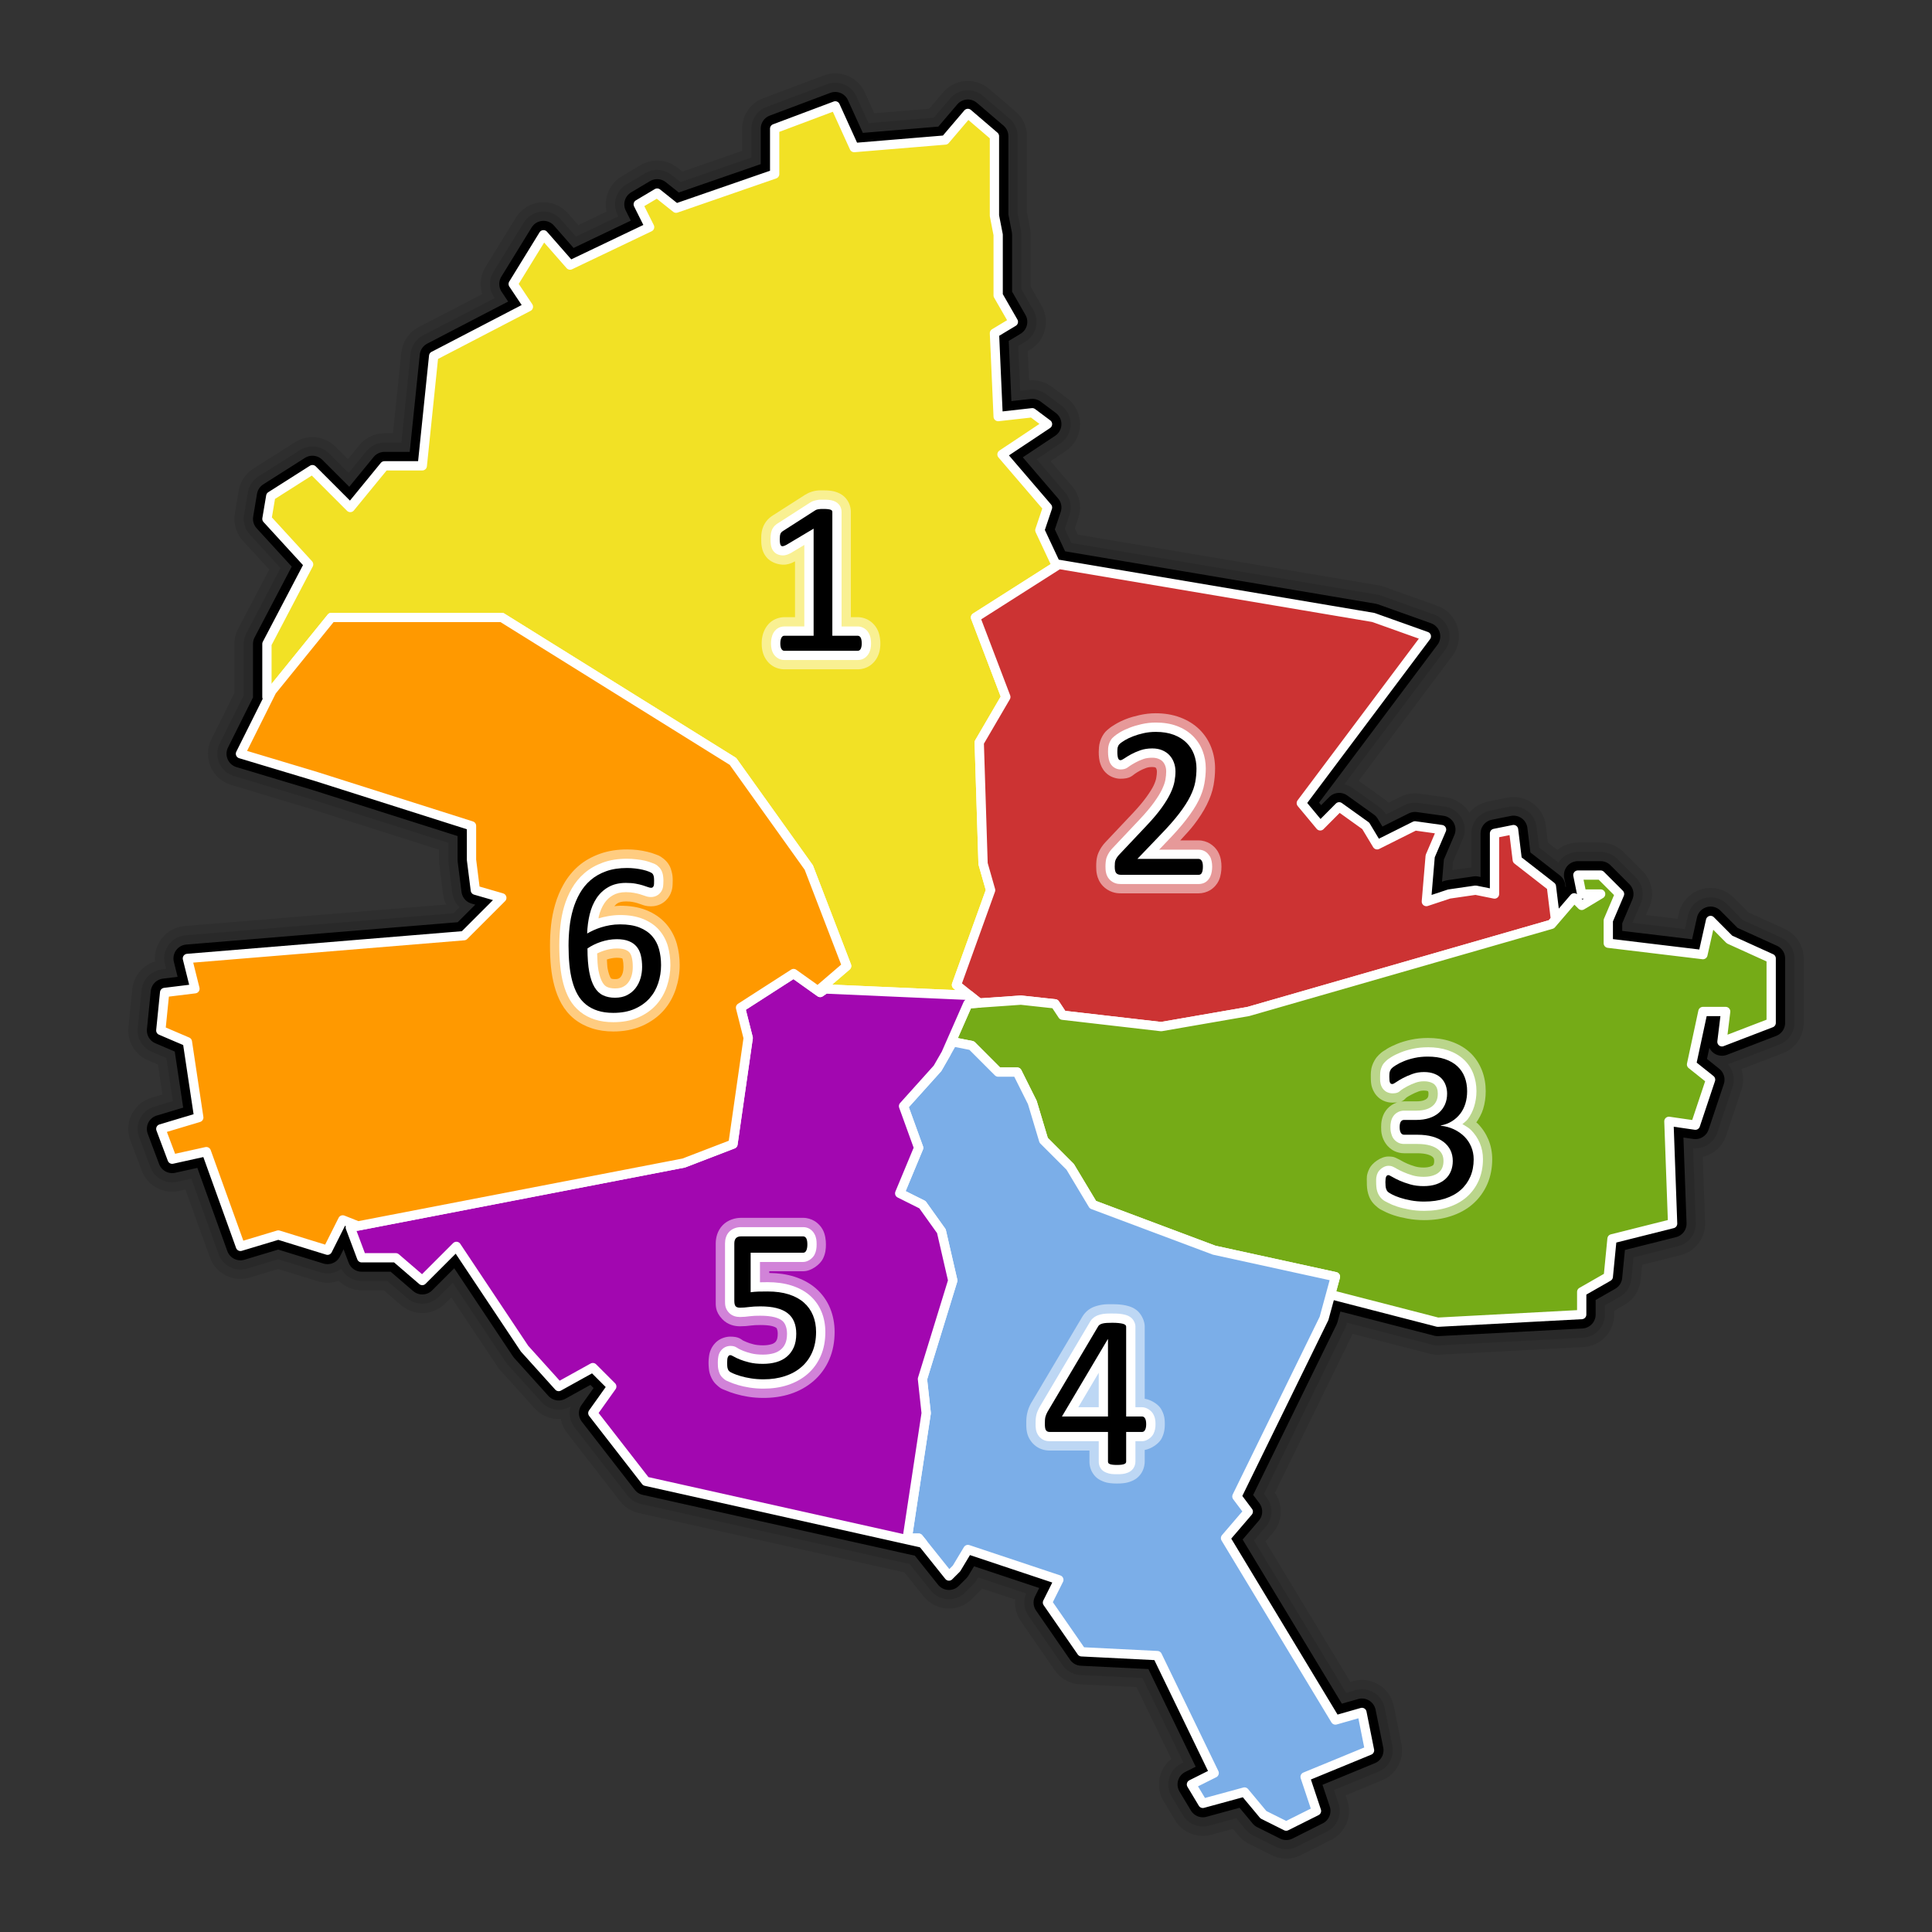 <?xml version="1.0" encoding="utf-8"?>
<svg xmlns="http://www.w3.org/2000/svg" height="520" id="svg8364" version="1.0" width="520">
  
  
  <rect width="100%" height="100%" fill="#333333" stroke="none"/>
  
  
  <defs id="defs8366">
    
  </defs>
  <path d="m 224.812,28.5 -16.312,6.125 0,12.219 -26.531,9.188 -5.094,-4.062 -5.094,3.031 3.062,6.125 -21.406,10.219 -7.156,-8.156 -8.156,13.25 4.094,6.125 -25.5,13.25 -3.062,29.562 -10.188,0 -9.188,11.219 -10.188,-10.188 -11.219,7.125 -1.031,6.125 11.219,12.25 -11.219,21.406 0,14.281 1.312,-1.625 -8.438,16.906 20.375,6.125 41.812,13.281 0,9.156 1.031,8.156 7.125,2.062 -10.188,10.188 -74.438,6.125 2.031,8.156 -8.156,1 -1.031,10.219 7.156,3.062 3.062,20.375 -10.219,3.062 3.062,8.156 9.188,-2.031 9.188,25.5 10.188,-3.062 13.25,4.094 4.094,-8.156 4.094,1.625 -2.062,0.406 3.062,8.156 9.188,0 7.125,6.125 9.188,-9.188 L 141.188,363 l 9.188,10.188 9.188,-5.094 5.094,5.094 -5.094,7.156 14.25,18.344 74.531,16.656 7.062,8.844 2.031,-2.031 3.062,-5.094 24.5,8.156 -3.062,6.125 9.156,13.25 20.406,1 15.312,31.625 -6.125,3.062 3.062,5.094 11.219,-3.062 5.094,6.125 6.125,3.062 8.156,-4.094 -3.062,-9.156 17.344,-7.156 -2.062,-10.188 -7.125,2.031 L 329.844,414 l 6.125,-7.156 -3.062,-4.062 23.469,-47.938 1.75,-6.406 28.844,7.438 38.75,-2.062 0,-6.094 7.156,-4.094 1,-10.188 16.312,-4.094 -1,-27.531 7.125,1.031 4.094,-12.25 -5.125,-4.094 3.062,-14.25 6.125,0 -1,8.156 13.25,-5.094 0,-17.344 L 465.5,252.875 l -5.094,-5.125 -2.062,9.188 -25.469,-3.062 0,-6.125 3.031,-7.125 -5.094,-5.094 -6.125,0 1.031,5.094 5.094,0 -5.094,3.062 -2.031,-2.031 -5.031,5.844 -1.094,-8.906 -9.188,-7.156 -1,-8.156 -5.125,1.031 0,8.156 0,8.156 -5.094,-1.031 -7.125,1.031 -6.125,2.031 1.031,-12.219 3.062,-7.156 -7.156,-1 -10.188,5.094 -3.062,-5.094 -7.156,-5.125 -5.094,5.125 -5.094,-6.125 33.656,-44.875 L 369.625,166.188 357.406,164.125 285,151.906 l -0.625,0.406 -4.5,-9.594 2.062,-6.125 -12.25,-14.281 12.25,-8.156 -4.094,-3.062 -9.188,1.031 -1,-22.438 5.094,-3.062 -4.094,-7.125 0,-16.312 -1,-5.125 0,-21.406 -7.156,-6.125 -6.094,7.156 -24.5,2.031 L 224.812,28.5 z" id="path10953" style="opacity:0.1;fill:none;stroke:#000000;stroke-width:17.5;stroke-linecap:round;stroke-linejoin:round;stroke-miterlimit:4;stroke-opacity:1;stroke-dasharray:none;stroke-dashoffset:0"/>
  <path d="m 224.812,28.5 -16.312,6.125 0,12.219 -26.531,9.188 -5.094,-4.062 -5.094,3.031 3.062,6.125 -21.406,10.219 -7.156,-8.156 -8.156,13.25 4.094,6.125 -25.5,13.25 -3.062,29.562 -10.188,0 -9.188,11.219 -10.188,-10.188 -11.219,7.125 -1.031,6.125 11.219,12.25 -11.219,21.406 0,14.281 1.312,-1.625 -8.438,16.906 20.375,6.125 41.812,13.281 0,9.156 1.031,8.156 7.125,2.062 -10.188,10.188 -74.438,6.125 2.031,8.156 -8.156,1 -1.031,10.219 7.156,3.062 3.062,20.375 -10.219,3.062 3.062,8.156 9.188,-2.031 9.188,25.5 10.188,-3.062 13.25,4.094 4.094,-8.156 4.094,1.625 -2.062,0.406 3.062,8.156 9.188,0 7.125,6.125 9.188,-9.188 L 141.188,363 l 9.188,10.188 9.188,-5.094 5.094,5.094 -5.094,7.156 14.25,18.344 74.531,16.656 7.062,8.844 2.031,-2.031 3.062,-5.094 24.5,8.156 -3.062,6.125 9.156,13.25 20.406,1 15.312,31.625 -6.125,3.062 3.062,5.094 11.219,-3.062 5.094,6.125 6.125,3.062 8.156,-4.094 -3.062,-9.156 17.344,-7.156 -2.062,-10.188 -7.125,2.031 L 329.844,414 l 6.125,-7.156 -3.062,-4.062 23.469,-47.938 1.75,-6.406 28.844,7.438 38.75,-2.062 0,-6.094 7.156,-4.094 1,-10.188 16.312,-4.094 -1,-27.531 7.125,1.031 4.094,-12.25 -5.125,-4.094 3.062,-14.25 6.125,0 -1,8.156 13.25,-5.094 0,-17.344 L 465.5,252.875 l -5.094,-5.125 -2.062,9.188 -25.469,-3.062 0,-6.125 3.031,-7.125 -5.094,-5.094 -6.125,0 1.031,5.094 5.094,0 -5.094,3.062 -2.031,-2.031 -5.031,5.844 -1.094,-8.906 -9.188,-7.156 -1,-8.156 -5.125,1.031 0,8.156 0,8.156 -5.094,-1.031 -7.125,1.031 -6.125,2.031 1.031,-12.219 3.062,-7.156 -7.156,-1 -10.188,5.094 -3.062,-5.094 -7.156,-5.125 -5.094,5.125 -5.094,-6.125 33.656,-44.875 L 369.625,166.188 357.406,164.125 285,151.906 l -0.625,0.406 -4.5,-9.594 2.062,-6.125 -12.25,-14.281 12.25,-8.156 -4.094,-3.062 -9.188,1.031 -1,-22.438 5.094,-3.062 -4.094,-7.125 0,-16.312 -1,-5.125 0,-21.406 -7.156,-6.125 -6.094,7.156 -24.5,2.031 L 224.812,28.5 z" id="path10951" style="opacity:0.1;fill:none;stroke:#000000;stroke-width:12.5;stroke-linecap:round;stroke-linejoin:round;stroke-miterlimit:4;stroke-opacity:1;stroke-dasharray:none;stroke-dashoffset:0"/>
  <path d="m 224.812,28.5 -16.312,6.125 0,12.219 -26.531,9.188 -5.094,-4.062 -5.094,3.031 3.062,6.125 -21.406,10.219 -7.156,-8.156 -8.156,13.25 4.094,6.125 -25.5,13.25 -3.062,29.562 -10.188,0 -9.188,11.219 -10.188,-10.188 -11.219,7.125 -1.031,6.125 11.219,12.25 -11.219,21.406 0,14.281 1.312,-1.625 -8.438,16.906 20.375,6.125 41.812,13.281 0,9.156 1.031,8.156 7.125,2.062 -10.188,10.188 -74.438,6.125 2.031,8.156 -8.156,1 -1.031,10.219 7.156,3.062 3.062,20.375 -10.219,3.062 3.062,8.156 9.188,-2.031 9.188,25.5 10.188,-3.062 13.25,4.094 4.094,-8.156 4.094,1.625 -2.062,0.406 3.062,8.156 9.188,0 7.125,6.125 9.188,-9.188 L 141.188,363 l 9.188,10.188 9.188,-5.094 5.094,5.094 -5.094,7.156 14.25,18.344 74.531,16.656 7.062,8.844 2.031,-2.031 3.062,-5.094 24.5,8.156 -3.062,6.125 9.156,13.25 20.406,1 15.312,31.625 -6.125,3.062 3.062,5.094 11.219,-3.062 5.094,6.125 6.125,3.062 8.156,-4.094 -3.062,-9.156 17.344,-7.156 -2.062,-10.188 -7.125,2.031 L 329.844,414 l 6.125,-7.156 -3.062,-4.062 23.469,-47.938 1.75,-6.406 28.844,7.438 38.75,-2.062 0,-6.094 7.156,-4.094 1,-10.188 16.312,-4.094 -1,-27.531 7.125,1.031 4.094,-12.25 -5.125,-4.094 3.062,-14.25 6.125,0 -1,8.156 13.25,-5.094 0,-17.344 L 465.5,252.875 l -5.094,-5.125 -2.062,9.188 -25.469,-3.062 0,-6.125 3.031,-7.125 -5.094,-5.094 -6.125,0 1.031,5.094 5.094,0 -5.094,3.062 -2.031,-2.031 -5.031,5.844 -1.094,-8.906 -9.188,-7.156 -1,-8.156 -5.125,1.031 0,8.156 0,8.156 -5.094,-1.031 -7.125,1.031 -6.125,2.031 1.031,-12.219 3.062,-7.156 -7.156,-1 -10.188,5.094 -3.062,-5.094 -7.156,-5.125 -5.094,5.125 -5.094,-6.125 33.656,-44.875 L 369.625,166.188 357.406,164.125 285,151.906 l -0.625,0.406 -4.5,-9.594 2.062,-6.125 -12.25,-14.281 12.25,-8.156 -4.094,-3.062 -9.188,1.031 -1,-22.438 5.094,-3.062 -4.094,-7.125 0,-16.312 -1,-5.125 0,-21.406 -7.156,-6.125 -6.094,7.156 -24.5,2.031 L 224.812,28.5 z" id="path10938" style="opacity:1;fill:none;stroke:#000000;stroke-width:7.5;stroke-linecap:round;stroke-linejoin:round;stroke-miterlimit:4;stroke-opacity:1;stroke-dasharray:none;stroke-dashoffset:0"/>
  <g id="g10955">
    <path d="m 224.813,28.5 -16.312,6.125 0,12.219 -26.531,9.188 -5.094,-4.062 -5.094,3.031 3.062,6.125 -21.406,10.219 -7.156,-8.156 -8.156,13.25 4.094,6.125 -25.5,13.25 -3.062,29.562 -10.188,0 -9.188,11.219 -10.188,-10.188 -11.219,7.125 -1.031,6.125 11.219,12.25 -11.219,21.406 0,14.281 17.344,-21.406 45.875,0 62.219,38.75 20.406,28.562 10.188,26.5 -7.125,6.125 40.188,1.781 -3.5,-2.812 9.188,-25.5 -2.031,-7.125 -1.031,-32.625 7.156,-12.25 -8.156,-21.406 21.812,-13.875 -4.5,-9.594 2.062,-6.125 -12.25,-14.281 12.25,-8.156 -4.094,-3.062 -9.188,1.031 -1,-22.438 5.094,-3.062 -4.094,-7.125 0,-16.312 -1,-5.125 0,-21.406 -7.156,-6.125 -6.094,7.156 -24.5,2.031 -5.094,-11.219 z" id="path8785" style="fill:#f2e125;fill-opacity:1;stroke:#ffffff;stroke-width:2.5;stroke-linecap:round;stroke-linejoin:round;stroke-miterlimit:4;stroke-opacity:1;stroke-dasharray:none;stroke-dashoffset:0"/>
    <path d="m 285,151.906 -22.438,14.281 8.156,21.406 -7.156,12.25 1.031,32.625 2.031,7.125 -9.188,25.5 6.094,4.875 11.25,-0.781 9.188,1 2.031,3.062 26.531,3.062 23.438,-4.062 81.594,-23.469 1.094,-1.281 -1.094,-8.906 -9.188,-7.156 -1,-8.156 -5.125,1.031 0,8.156 0,8.156 -5.094,-1.031 -7.125,1.031 -6.125,2.031 1.031,-12.219 3.062,-7.156 -7.156,-1 -10.188,5.094 -3.062,-5.094 -7.156,-5.125 -5.094,5.125 -5.094,-6.125 33.656,-44.875 -14.281,-5.094 -12.219,-2.062 -72.406,-12.219 z" id="path8837" style="fill:#cc3333;fill-opacity:1;stroke:#ffffff;stroke-width:2.5;stroke-linecap:round;stroke-linejoin:round;stroke-miterlimit:4;stroke-opacity:1;stroke-dasharray:none;stroke-dashoffset:0"/>
    <path d="m 424.688,235.531 1.031,5.094 5.094,0 -5.094,3.062 -2.031,-2.031 -6.125,7.125 -81.594,23.469 -23.438,4.062 -26.531,-3.062 -2.031,-3.062 -9.188,-1 -14.281,1 -5.906,13.438 1.844,-3.219 5.094,1 7.125,7.156 5.125,0 4.062,8.156 3.062,10.188 7.125,7.156 6.125,10.188 32.656,12.25 32.625,7.125 -1.312,4.812 28.844,7.438 38.75,-2.062 0,-6.094 7.156,-4.094 1,-10.188 16.312,-4.094 -1,-27.531 7.125,1.031 4.094,-12.25 -5.125,-4.094 3.062,-14.25 6.125,0 -1,8.156 13.25,-5.094 0,-17.344 -11.219,-5.094 -5.094,-5.125 -2.062,9.188 -25.469,-3.062 0,-6.125 3.031,-7.125 -5.094,-5.094 -6.125,0 z" id="path8860" style="fill:#75ab17;fill-opacity:1;stroke:#ffffff;stroke-width:2.5;stroke-linecap:round;stroke-linejoin:round;stroke-miterlimit:4;stroke-opacity:1;stroke-dasharray:none;stroke-dashoffset:0"/>
    <path d="m 368.611,471.104 -17.337,7.139 3.059,9.178 -8.159,4.079 -6.119,-3.059 -5.099,-6.119 -11.218,3.059 -3.059,-5.099 6.119,-3.059 -15.297,-31.615 -20.396,-1.02 -9.178,-13.258 3.059,-6.119 -24.476,-8.159 -3.06,5.099 -2.04,2.04 -8.159,-10.198 -3.06,0 5.099,-33.654 -1.02,-9.178 8.158,-26.515 -3.059,-13.258 -5.099,-7.139 -6.119,-3.059 5.099,-12.238 -4.079,-11.218 9.178,-10.198 4.079,-7.139 5.099,1.02 7.139,7.139 5.099,0 4.079,8.159 3.059,10.198 7.139,7.139 6.119,10.198 32.634,12.238 32.634,7.139 -3.06,11.218 -23.456,47.932 3.06,4.079 -6.119,7.139 29.575,48.952 7.139,-2.04 2.04,10.198 z" id="path8883" style="fill:#7baee8;fill-opacity:1;stroke:#ffffff;stroke-width:2.5;stroke-linecap:round;stroke-linejoin:round;stroke-miterlimit:4;stroke-opacity:1;stroke-dasharray:none;stroke-dashoffset:0"/>
    <path d="m 213.594,262.031 -14.281,9.188 2.062,8.156 -4.094,28.562 -13.25,5.094 -89.75,17.344 3.062,8.156 9.188,0 7.125,6.125 9.188,-9.188 18.344,27.531 9.188,10.188 9.188,-5.094 5.094,5.094 -5.094,7.156 14.25,18.344 74.531,16.656 -1.094,-1.344 -3.062,0 5.094,-33.656 -1,-9.188 8.156,-26.5 -3.062,-13.281 -5.094,-7.125 -6.125,-3.062 5.094,-12.25 -4.062,-11.219 9.156,-10.188 2.25,-3.906 5.906,-13.438 3.031,-0.219 -2.594,-2.062 -38.844,-1.719 -1.344,0.938 -7.156,-5.094 z" id="path8895" style="fill:#a207b0;fill-opacity:1;stroke:#ffffff;stroke-width:2.5;stroke-linecap:round;stroke-linejoin:round;stroke-miterlimit:4;stroke-opacity:1;stroke-dasharray:none;stroke-dashoffset:0"/>
    <path d="m 89.188,166.187 -16.031,19.781 -8.438,16.906 20.375,6.125 41.812,13.281 0,9.156 1.031,8.156 7.125,2.062 -10.188,10.188 -74.437,6.125 2.031,8.156 -8.156,1 -1.031,10.219 7.156,3.062 3.062,20.375 -10.219,3.062 3.062,8.156 9.188,-2.031 9.187,25.5 10.188,-3.062 13.25,4.094 4.094,-8.156 4.094,1.625 87.688,-16.938 13.25,-5.094 4.094,-28.562 -2.062,-8.156 14.281,-9.188 7.156,5.094 1.344,-0.938 -1.344,-0.062 7.125,-6.125 -10.188,-26.5 -20.406,-28.562 -62.219,-38.75 -45.875,0 z" id="path4705-8" style="fill:#ff9900;fill-opacity:1;stroke:#ffffff;stroke-width:2.5;stroke-linecap:round;stroke-linejoin:round;stroke-miterlimit:4;stroke-opacity:1;stroke-dasharray:none;stroke-dashoffset:0"/>
  </g>
  <g id="g5977" transform="translate(-40,-40)">
    <path d="m 424.296,319.373 c -1.562,5e-5 -3.091,0.151 -4.562,0.469 -1.317,0.285 -2.552,0.645 -3.719,1.125 -1.018,0.419 -1.964,0.861 -2.844,1.406 -3e-5,0.01 -3e-5,0.021 0,0.031 -0.693,0.43 -1.164,0.633 -2.031,1.5 -0.371,0.371 -0.747,0.76 -1.188,1.531 -0.243,0.426 -0.446,0.864 -0.594,1.281 -0.236,0.669 -0.327,1.264 -0.375,1.812 -0.036,0.412 -0.031,0.815 -0.031,1.219 -10e-6,0.543 2.5e-4,1.034 0.062,1.594 0.065,0.587 0.155,1.216 0.594,2.156 0.403,0.863 1.259,2.087 2.719,2.75 0.836,0.38 1.705,0.531 2.438,0.531 3.113,5e-4 3.13,-0.916 3.875,-1.438 0.246,-0.173 0.702,-0.429 1.312,-0.75 0.498,-0.262 1.139,-0.567 1.906,-0.844 0.349,-0.126 0.807,-0.219 1.438,-0.219 0.548,2e-5 0.826,0.082 0.938,0.125 0.22,0.084 0.185,0.125 0.125,0.062 0.016,0.017 6e-5,-0.025 0.031,0.062 0.06,0.169 0.094,0.323 0.094,0.562 -1e-5,0.483 -0.048,0.731 -0.125,0.906 -0.097,0.222 -0.194,0.341 -0.375,0.5 -0.149,0.131 -0.37,0.284 -0.844,0.438 -0.441,0.143 -1.078,0.25 -1.938,0.25 l -3.312,0 c -0.824,1e-4 -1.784,0.174 -2.688,0.625 -0.946,0.473 -1.701,1.181 -2.188,1.844 -0.634,0.865 -0.895,1.677 -1.062,2.375 -0.193,0.803 -0.219,1.459 -0.219,2.094 -1e-5,0.688 0.006,1.375 0.25,2.281 0.172,0.64 0.457,1.366 1,2.156 0.516,0.75 1.33,1.544 2.375,2.031 0.764,0.357 1.677,0.563 2.562,0.562 l 3.594,0 c 1.136,1e-5 2.038,0.13 2.688,0.312 0.682,0.192 1.062,0.425 1.281,0.594 0.264,0.203 0.334,0.32 0.406,0.469 0.059,0.121 0.125,0.265 0.125,0.688 -1e-5,0.41 -0.044,0.673 -0.125,0.875 -0.061,0.152 -0.089,0.194 -0.219,0.312 -0.099,0.09 -0.292,0.199 -0.719,0.344 -0.342,0.116 -0.922,0.25 -1.781,0.25 -0.936,0 -1.688,-0.119 -2.25,-0.281 -0.91,-0.262 -1.644,-0.539 -2.188,-0.781 -0.682,-0.304 -1.179,-0.562 -1.438,-0.719 -0.366,-0.221 -0.726,-0.417 -1.188,-0.625 -0.462,-0.208 -0.868,-0.562 -2.438,-0.562 -2.049,5e-5 -4.372,1.807 -5.062,3.188 -0.903,1.807 -0.719,2.66 -0.719,3.688 0,0.529 0.008,1.034 0.062,1.562 0.052,0.506 0.129,1.012 0.312,1.625 0.142,0.474 0.336,1.003 0.656,1.562 0.39,0.682 0.851,1.161 1.281,1.562 1.151,1.074 1.441,1.072 2.125,1.438 0.922,0.493 1.854,0.872 2.906,1.219 1.123,0.37 2.313,0.637 3.594,0.875 1.442,0.268 2.961,0.406 4.5,0.406 2.518,0 4.911,-0.336 7.156,-1.062 2.205,-0.713 4.23,-1.78 5.938,-3.281 1.671,-1.47 3.021,-3.332 3.906,-5.375 0.907,-2.091 1.312,-4.369 1.312,-6.688 -4e-5,-1.806 -0.329,-3.61 -1.031,-5.281 -0.677,-1.61 -1.668,-3.106 -2.906,-4.344 -0.101,-0.101 -0.24,-0.152 -0.344,-0.25 0.769,-1.137 1.445,-2.349 1.844,-3.656 0.47,-1.542 0.687,-3.153 0.688,-4.781 -3e-5,-1.915 -0.317,-3.787 -1,-5.562 -0.701,-1.822 -1.813,-3.517 -3.25,-4.844 -1.467,-1.354 -3.243,-2.332 -5.125,-2.969 -1.962,-0.664 -4.035,-0.937 -6.219,-0.938 l 5e-5,5e-5 z" id="text2507" style="font-size:60px;font-style:normal;font-variant:normal;font-weight:normal;font-stretch:normal;text-indent:0;text-align:start;text-decoration:none;line-height:125%;letter-spacing:normal;word-spacing:normal;text-transform:none;direction:ltr;block-progression:tb;writing-mode:lr-tb;text-anchor:start;opacity:0.5;color:#000000;fill:#ffffff;fill-opacity:1;fill-rule:nonzero;stroke:none;stroke-width:10;marker:none;visibility:visible;display:inline;overflow:visible;enable-background:accumulate;font-family:Calibri;-inkscape-font-specification:Calibri"/>
    <path d="m 424.296,321.873 c -1.406,4e-5 -2.753,0.13 -4.031,0.406 -1.2,0.26 -2.314,0.589 -3.312,1 -0.924,0.38 -1.746,0.77 -2.469,1.219 -0.63,0.391 -1.036,0.661 -1.562,1.188 -0.279,0.279 -0.553,0.546 -0.812,1 -0.161,0.281 -0.272,0.583 -0.375,0.875 -0.147,0.417 -0.216,0.801 -0.25,1.188 -0.028,0.318 -0.031,0.651 -0.031,1 0,0.487 -0.015,0.901 0.031,1.312 0.047,0.425 0.121,0.863 0.375,1.406 0.236,0.505 0.717,1.144 1.5,1.5 0.471,0.214 0.972,0.313 1.406,0.312 1.654,2.6e-4 1.852,-0.537 2.469,-0.969 0.367,-0.257 0.886,-0.582 1.562,-0.938 0.62,-0.326 1.361,-0.659 2.219,-0.969 0.648,-0.234 1.4,-0.375 2.281,-0.375 0.791,3e-5 1.393,0.14 1.844,0.312 0.505,0.193 0.807,0.393 1.031,0.625 0.262,0.272 0.451,0.569 0.594,0.969 0.157,0.441 0.219,0.896 0.219,1.406 -10e-6,0.779 -0.115,1.384 -0.344,1.906 -0.239,0.546 -0.553,0.983 -1,1.375 -0.431,0.378 -0.969,0.695 -1.719,0.938 -0.733,0.237 -1.644,0.375 -2.719,0.375 l -3.312,0 c -0.5,6e-5 -1.074,0.115 -1.594,0.375 -0.541,0.271 -0.953,0.658 -1.25,1.062 -0.371,0.506 -0.543,1.029 -0.656,1.5 -0.126,0.524 -0.156,0.997 -0.156,1.5 -10e-6,0.549 0.031,1.045 0.188,1.625 0.12,0.447 0.268,0.933 0.594,1.406 0.312,0.453 0.81,0.909 1.406,1.188 0.455,0.213 0.979,0.313 1.5,0.312 l 3.594,0 c 1.32,2e-5 2.459,0.149 3.375,0.406 0.932,0.262 1.61,0.634 2.125,1.031 0.537,0.414 0.879,0.84 1.125,1.344 0.24,0.49 0.375,1.033 0.375,1.781 -2e-5,0.693 -0.106,1.265 -0.312,1.781 -0.196,0.491 -0.478,0.888 -0.875,1.25 -0.381,0.348 -0.861,0.636 -1.562,0.875 -0.659,0.224 -1.519,0.375 -2.594,0.375 -1.132,0 -2.115,-0.138 -2.938,-0.375 -0.997,-0.287 -1.823,-0.605 -2.5,-0.906 -0.746,-0.333 -1.331,-0.609 -1.719,-0.844 -0.312,-0.189 -0.589,-0.357 -0.906,-0.5 -0.318,-0.143 -0.609,-0.344 -1.438,-0.344 -1.151,3e-5 -2.399,0.985 -2.812,1.812 -0.52,1.04 -0.469,1.697 -0.469,2.562 0,0.47 0.021,0.906 0.062,1.312 0.041,0.394 0.098,0.752 0.219,1.156 0.1,0.334 0.238,0.683 0.438,1.031 0.234,0.409 0.493,0.731 0.781,1 0.649,0.605 0.968,0.697 1.594,1.031 0.744,0.398 1.575,0.748 2.531,1.062 0.991,0.327 2.089,0.591 3.281,0.812 1.273,0.237 2.627,0.344 4.031,0.344 2.304,0 4.423,-0.306 6.375,-0.938 1.932,-0.625 3.642,-1.532 5.062,-2.781 1.402,-1.233 2.504,-2.749 3.25,-4.469 0.756,-1.744 1.125,-3.69 1.125,-5.719 -3e-5,-1.499 -0.273,-2.955 -0.844,-4.312 -0.558,-1.328 -1.365,-2.522 -2.375,-3.531 -0.655,-0.655 -1.512,-1.097 -2.312,-1.594 0.471,-0.431 1.019,-0.775 1.406,-1.281 0.796,-1.04 1.39,-2.247 1.781,-3.531 0.391,-1.284 0.594,-2.653 0.594,-4.062 -3e-5,-1.651 -0.283,-3.229 -0.844,-4.688 -0.57,-1.482 -1.462,-2.802 -2.625,-3.875 -1.178,-1.087 -2.613,-1.894 -4.219,-2.438 -1.645,-0.556 -3.436,-0.812 -5.406,-0.812 z" id="text8154" style="font-size:60px;font-style:normal;font-variant:normal;font-weight:normal;font-stretch:normal;text-indent:0;text-align:start;text-decoration:none;line-height:125%;letter-spacing:normal;word-spacing:normal;text-transform:none;direction:ltr;block-progression:tb;writing-mode:lr-tb;text-anchor:start;color:#000000;fill:#ffffff;fill-opacity:1;fill-rule:nonzero;stroke:none;stroke-width:5;marker:none;visibility:visible;display:inline;overflow:visible;enable-background:accumulate;font-family:Calibri;-inkscape-font-specification:Calibri"/>
    <g id="text8150" style="font-size:60px;font-style:normal;font-variant:normal;font-weight:normal;font-stretch:normal;text-align:start;line-height:125%;writing-mode:lr-tb;text-anchor:start;fill:#000000;stroke:none;font-family:Calibri;-inkscape-font-specification:Calibri" transform="translate(-2.985,0.498)">
      <path d="m 439.629,351.51 c -2e-5,1.738 -0.303,3.306 -0.908,4.702 -0.606,1.396 -1.475,2.593 -2.607,3.589 -1.133,0.996 -2.529,1.763 -4.189,2.3 -1.66,0.537 -3.535,0.806 -5.625,0.806 -1.27,0 -2.456,-0.103 -3.56,-0.308 -1.104,-0.205 -2.085,-0.449 -2.944,-0.732 -0.859,-0.283 -1.572,-0.576 -2.139,-0.879 -0.566,-0.303 -0.923,-0.522 -1.069,-0.659 -0.146,-0.137 -0.259,-0.273 -0.337,-0.41 -0.078,-0.137 -0.146,-0.303 -0.205,-0.498 -0.059,-0.195 -0.103,-0.435 -0.132,-0.718 -0.029,-0.283 -0.044,-0.63 -0.044,-1.04 -1e-5,-0.703 0.068,-1.191 0.205,-1.465 0.137,-0.273 0.332,-0.41 0.586,-0.41 0.176,10e-6 0.522,0.156 1.04,0.469 0.518,0.313 1.182,0.649 1.992,1.011 0.811,0.361 1.758,0.698 2.842,1.011 1.084,0.312 2.29,0.469 3.618,0.469 1.289,0 2.422,-0.166 3.398,-0.498 0.977,-0.332 1.797,-0.801 2.461,-1.406 0.664,-0.605 1.162,-1.323 1.494,-2.153 0.332,-0.83 0.498,-1.733 0.498,-2.71 -2e-5,-1.074 -0.21,-2.041 -0.63,-2.9 -0.42,-0.859 -1.035,-1.602 -1.846,-2.227 -0.811,-0.625 -1.807,-1.103 -2.988,-1.436 -1.182,-0.332 -2.524,-0.498 -4.028,-0.498 l -3.604,0 c -0.156,2e-5 -0.308,-0.034 -0.454,-0.103 -0.146,-0.068 -0.273,-0.181 -0.381,-0.337 -0.107,-0.156 -0.195,-0.361 -0.264,-0.615 -0.068,-0.254 -0.103,-0.586 -0.103,-0.996 -10e-6,-0.371 0.029,-0.679 0.088,-0.923 0.059,-0.244 0.142,-0.439 0.249,-0.586 0.107,-0.146 0.229,-0.254 0.366,-0.322 0.137,-0.068 0.293,-0.103 0.469,-0.103 l 3.311,0 c 1.289,2e-5 2.446,-0.166 3.472,-0.498 1.025,-0.332 1.895,-0.811 2.607,-1.436 0.713,-0.625 1.26,-1.372 1.641,-2.241 0.381,-0.869 0.571,-1.841 0.571,-2.915 -2e-5,-0.781 -0.127,-1.528 -0.381,-2.241 -0.254,-0.713 -0.635,-1.333 -1.143,-1.86 -0.508,-0.527 -1.157,-0.942 -1.948,-1.245 -0.791,-0.303 -1.704,-0.454 -2.739,-0.454 -1.133,4e-5 -2.173,0.171 -3.12,0.513 -0.947,0.342 -1.792,0.708 -2.534,1.099 -0.742,0.391 -1.357,0.757 -1.846,1.099 -0.488,0.342 -0.83,0.513 -1.025,0.513 -0.137,3e-5 -0.259,-0.024 -0.366,-0.073 -0.107,-0.049 -0.195,-0.146 -0.264,-0.293 -0.068,-0.146 -0.117,-0.352 -0.146,-0.615 -0.029,-0.264 -0.044,-0.61 -0.044,-1.04 0,-0.293 0.01,-0.552 0.029,-0.776 0.019,-0.225 0.059,-0.42 0.117,-0.586 0.059,-0.166 0.127,-0.317 0.205,-0.454 0.078,-0.137 0.21,-0.298 0.396,-0.483 0.186,-0.186 0.562,-0.454 1.128,-0.806 0.566,-0.352 1.265,-0.698 2.095,-1.04 0.83,-0.342 1.787,-0.63 2.871,-0.864 1.084,-0.234 2.251,-0.352 3.501,-0.352 1.758,3e-5 3.301,0.225 4.629,0.674 1.328,0.449 2.437,1.084 3.325,1.904 0.889,0.82 1.553,1.802 1.992,2.944 0.439,1.143 0.659,2.407 0.659,3.794 -3e-5,1.191 -0.156,2.3 -0.469,3.325 -0.313,1.025 -0.772,1.934 -1.377,2.725 -0.606,0.791 -1.348,1.465 -2.227,2.021 -0.879,0.557 -1.895,0.942 -3.047,1.157 l 0,0.059 c 1.309,0.137 2.505,0.464 3.589,0.981 1.084,0.518 2.017,1.167 2.798,1.948 0.781,0.781 1.392,1.694 1.831,2.739 0.439,1.045 0.659,2.163 0.659,3.354 z" id="path5941" style="fill:#000000;font-family:Calibri;-inkscape-font-specification:Calibri"/>
    </g>
  </g>
  <g id="g5995" transform="translate(-40,-40)">
    <path d="m 339.351,391.036 c -0.669,4e-5 -1.261,-0.008 -1.844,0.031 -0.653,0.045 -1.301,0.149 -2.031,0.344 -0.64,0.171 -1.359,0.392 -2.125,0.875 -0.699,0.441 -1.415,1.113 -1.969,2 a 5,5 0 0 0 -0.062,0.094 l -13.656,23.031 a 5,5 0 0 0 -0.125,0.188 c -0.193,0.358 -0.368,0.719 -0.531,1.094 -0.216,0.497 -0.376,1.013 -0.5,1.531 -0.135,0.563 -0.215,1.093 -0.25,1.625 -0.029,0.433 -0.031,0.885 -0.031,1.344 0,0.642 0.005,1.249 0.125,1.969 0.141,0.844 0.45,1.9 1.344,3 0.567,0.698 1.424,1.428 2.531,1.844 0.926,0.347 1.693,0.406 2.344,0.406 l 10.656,0 0,2.969 c -1e-4,0.886 0.217,2.06 0.875,3.094 0.874,1.374 1.918,1.877 2.656,2.188 0.836,0.352 1.464,0.456 2.062,0.531 0.618,0.077 1.205,0.094 1.812,0.094 0.622,0 1.182,-0.015 1.812,-0.094 0.592,-0.074 1.218,-0.187 2,-0.5 0.716,-0.286 1.689,-0.725 2.594,-1.969 0.756,-1.04 1.062,-2.355 1.062,-3.344 l 0,-3.125 c 1.902,-0.33 3.847,-1.763 4.531,-3.062 0.751,-1.427 0.875,-2.726 0.875,-3.875 -5e-5,-1.189 -0.048,-2.486 -1.031,-4.125 -0.72,-1.2 -2.553,-2.41 -4.375,-2.719 l 0,-19.438 c -2.2e-4,-1.657 -1.03,-3.473 -2.062,-4.312 -0.953,-0.774 -1.832,-1.055 -2.562,-1.25 -0.697,-0.186 -1.294,-0.278 -1.938,-0.344 -0.704,-0.072 -1.417,-0.094 -2.188,-0.094 z" id="text5635" style="font-size:60px;font-style:normal;font-variant:normal;font-weight:normal;font-stretch:normal;text-indent:0;text-align:start;text-decoration:none;line-height:125%;letter-spacing:normal;word-spacing:normal;text-transform:none;direction:ltr;block-progression:tb;writing-mode:lr-tb;text-anchor:start;opacity:0.5;color:#000000;fill:#ffffff;fill-opacity:1;fill-rule:nonzero;stroke:none;stroke-width:10;marker:none;visibility:visible;display:inline;overflow:visible;enable-background:accumulate;font-family:Calibri;-inkscape-font-specification:Calibri"/>
    <path d="m 339.351,393.536 c -0.628,4e-5 -1.181,-0.003 -1.688,0.031 -0.542,0.037 -1.051,0.114 -1.562,0.25 -0.467,0.124 -0.931,0.293 -1.406,0.594 -0.442,0.279 -0.893,0.666 -1.219,1.188 -0.011,0.021 -0.021,0.042 -0.031,0.062 l -13.625,23.031 c -0.021,0.031 -0.042,0.062 -0.062,0.094 -0.165,0.306 -0.307,0.606 -0.438,0.906 -0.157,0.361 -0.283,0.712 -0.375,1.094 -0.097,0.404 -0.16,0.837 -0.188,1.25 -0.024,0.363 -0.031,0.741 -0.031,1.156 0,0.556 0.009,1.025 0.094,1.531 0.095,0.568 0.302,1.216 0.812,1.844 0.347,0.427 0.837,0.857 1.469,1.094 0.541,0.203 1.026,0.25 1.469,0.25 l 13.156,0 0,5.469 c -6e-5,0.521 0.105,1.179 0.469,1.75 0.471,0.74 1.069,1.024 1.531,1.219 0.511,0.215 0.951,0.318 1.406,0.375 0.465,0.058 0.962,0.062 1.5,0.062 0.555,0 1.028,-0.004 1.5,-0.062 0.452,-0.057 0.886,-0.148 1.375,-0.344 0.455,-0.182 1.009,-0.45 1.5,-1.125 0.417,-0.574 0.594,-1.302 0.594,-1.875 l 0,-5.469 1.781,0 c 1.231,3e-5 2.548,-0.988 3.031,-1.906 0.473,-0.899 0.594,-1.79 0.594,-2.688 -4e-5,-0.946 -0.093,-1.854 -0.688,-2.844 -0.511,-0.852 -1.748,-1.719 -2.938,-1.719 l -1.781,0 0,-21.719 c -1.2e-4,-0.916 -0.562,-1.892 -1.156,-2.375 -0.555,-0.451 -1.082,-0.645 -1.594,-0.781 -0.495,-0.132 -1.001,-0.224 -1.562,-0.281 -0.591,-0.06 -1.23,-0.062 -1.938,-0.062 l -5e-5,10e-5 z m -3.625,15.938 0,9.281 -5.5,0 5.5,-9.281 z" id="text5453" style="font-size:60px;font-style:normal;font-variant:normal;font-weight:normal;font-stretch:normal;text-indent:0;text-align:start;text-decoration:none;line-height:125%;letter-spacing:normal;word-spacing:normal;text-transform:none;direction:ltr;block-progression:tb;writing-mode:lr-tb;text-anchor:start;color:#000000;fill:#ffffff;fill-opacity:1;fill-rule:nonzero;stroke:none;stroke-width:5;marker:none;visibility:visible;display:inline;overflow:visible;enable-background:accumulate;font-family:Calibri;-inkscape-font-specification:Calibri"/>
    <g id="text5457" style="font-size:60px;font-style:normal;font-variant:normal;font-weight:normal;font-stretch:normal;text-align:start;line-height:125%;writing-mode:lr-tb;text-anchor:start;fill:#000000;stroke:none;font-family:Calibri;-inkscape-font-specification:Calibri" transform="translate(-1.493,-0.995)">
      <path d="m 349.991,424.326 c -3e-5,0.645 -0.098,1.152 -0.293,1.523 -0.195,0.371 -0.469,0.557 -0.82,0.557 l -4.277,0 0,7.969 c -3e-5,0.156 -0.039,0.288 -0.117,0.396 -0.078,0.107 -0.215,0.2 -0.41,0.278 -0.195,0.078 -0.449,0.137 -0.762,0.176 -0.313,0.039 -0.713,0.059 -1.201,0.059 -0.469,0 -0.859,-0.019 -1.172,-0.059 -0.313,-0.039 -0.562,-0.098 -0.747,-0.176 -0.186,-0.078 -0.313,-0.171 -0.381,-0.278 -0.068,-0.107 -0.103,-0.239 -0.103,-0.396 l 0,-7.969 -15.645,0 c -0.234,10e-6 -0.43,-0.029 -0.586,-0.088 -0.156,-0.059 -0.298,-0.166 -0.425,-0.322 -0.127,-0.156 -0.215,-0.381 -0.264,-0.674 -0.049,-0.293 -0.073,-0.674 -0.073,-1.143 0,-0.371 0.01,-0.703 0.029,-0.996 0.019,-0.293 0.059,-0.562 0.117,-0.806 0.059,-0.244 0.137,-0.478 0.234,-0.703 0.098,-0.225 0.215,-0.464 0.352,-0.718 l 13.652,-23.027 c 0.098,-0.156 0.239,-0.293 0.425,-0.41 0.186,-0.117 0.425,-0.215 0.718,-0.293 0.293,-0.078 0.654,-0.132 1.084,-0.161 0.43,-0.029 0.937,-0.044 1.523,-0.044 0.645,4e-5 1.206,0.025 1.685,0.073 0.478,0.049 0.864,0.112 1.157,0.19 0.293,0.078 0.518,0.181 0.674,0.308 0.156,0.127 0.234,0.278 0.234,0.454 l 0,24.199 4.277,0 c 0.332,2e-5 0.601,0.171 0.806,0.513 0.205,0.342 0.308,0.864 0.308,1.567 z m -10.283,-22.881 -0.059,0 -12.334,20.801 12.393,0 z" id="path5944" style="fill:#000000;font-family:Calibri;-inkscape-font-specification:Calibri"/>
    </g>
  </g>
  <g id="g5989" transform="translate(-40,-40)">
    <path d="m 239.391,367.784 c -1.486,10e-5 -3.488,0.537 -4.875,1.969 -1.498,1.546 -1.875,3.51 -1.875,4.938 l 0,15.438 c -1e-5,1.263 -0.151,2.853 1.688,4.844 1.549,1.678 3.523,2 4.844,2 1.005,3e-5 2.012,-0.075 3.062,-0.219 0.553,-0.075 1.379,-0.125 2.406,-0.125 1.379,2e-5 2.442,0.11 3.125,0.281 0.686,0.172 1.027,0.369 1.156,0.469 0.137,0.106 0.121,0.119 0.188,0.281 0.091,0.221 0.219,0.626 0.219,1.312 -1e-5,0.927 -0.164,1.433 -0.25,1.625 -0.171,0.382 -0.304,0.554 -0.5,0.719 -0.218,0.183 -0.5,0.357 -1,0.5 -0.587,0.168 -1.308,0.281 -2.219,0.281 -1.105,0 -1.961,-0.124 -2.469,-0.25 -0.86,-0.213 -1.496,-0.439 -1.875,-0.594 -0.547,-0.224 -0.924,-0.392 -1,-0.438 -0.71,-0.423 -1.19,-1.062 -3.469,-1.062 -1.089,5e-5 -2.358,0.391 -3.281,1.062 -1.003,0.73 -1.55,1.59 -1.875,2.281 -0.41,0.871 -0.523,1.585 -0.594,2.219 -0.055,0.493 -0.094,0.958 -0.094,1.438 0,0.444 0.029,0.883 0.062,1.312 0.038,0.489 0.089,1.001 0.281,1.656 0.112,0.38 0.267,0.785 0.5,1.25 0.456,0.912 0.919,1.385 1.344,1.781 1.293,1.206 1.706,1.158 2.406,1.469 0.818,0.363 1.666,0.652 2.625,0.938 1.085,0.323 2.239,0.588 3.469,0.781 1.336,0.21 2.686,0.312 4.094,0.312 2.557,0 5.012,-0.34 7.312,-1.094 2.287,-0.749 4.401,-1.92 6.188,-3.469 1.819,-1.577 3.26,-3.562 4.219,-5.781 0.993,-2.297 1.437,-4.814 1.438,-7.406 -4e-5,-2.206 -0.389,-4.397 -1.219,-6.406 -0.836,-2.024 -2.132,-3.84 -3.781,-5.281 -1.674,-1.463 -3.657,-2.499 -5.812,-3.188 -2.105,-0.672 -4.385,-0.966 -6.781,-1 l 0,-0.469 9.156,0 c 2.204,2.1e-4 4.549,-1.88 5.281,-3.344 0.732,-1.464 0.812,-2.709 0.812,-3.875 -4e-5,-0.59 -0.039,-1.185 -0.156,-1.844 -0.118,-0.658 -0.29,-1.391 -0.75,-2.219 -0.441,-0.794 -1.201,-1.658 -2.188,-2.25 -0.818,-0.491 -1.907,-0.843 -3,-0.844 l -16.812,0 -5e-5,0 z" id="text5461" style="font-size:60px;font-style:normal;font-variant:normal;font-weight:normal;font-stretch:normal;text-indent:0;text-align:start;text-decoration:none;line-height:125%;letter-spacing:normal;word-spacing:normal;text-transform:none;direction:ltr;block-progression:tb;writing-mode:lr-tb;text-anchor:start;opacity:0.5;color:#000000;fill:#ffffff;fill-opacity:1;fill-rule:nonzero;stroke:none;stroke-width:10;marker:none;visibility:visible;display:inline;overflow:visible;enable-background:accumulate;font-family:Calibri;-inkscape-font-specification:Calibri"/>
    <path d="m 239.391,370.284 c -1.026,7e-5 -2.249,0.347 -3.094,1.219 -0.9,0.929 -1.156,2.152 -1.156,3.188 l 0,15.438 c -1e-5,0.993 -0.005,2.034 1.031,3.156 0.892,0.966 2.066,1.188 3,1.188 0.874,2e-5 1.795,-0.088 2.75,-0.219 0.706,-0.096 1.609,-0.125 2.719,-0.125 1.53,2e-5 2.803,0.138 3.75,0.375 0.949,0.237 1.603,0.549 2.062,0.906 0.464,0.361 0.745,0.768 0.969,1.312 0.236,0.574 0.406,1.301 0.406,2.25 -2e-5,1.186 -0.201,2.057 -0.469,2.656 -0.31,0.694 -0.694,1.18 -1.188,1.594 -0.504,0.423 -1.109,0.772 -1.906,1 -0.841,0.24 -1.797,0.375 -2.906,0.375 -1.256,0 -2.296,-0.123 -3.062,-0.312 -0.943,-0.233 -1.683,-0.469 -2.219,-0.688 -0.62,-0.253 -1.101,-0.48 -1.344,-0.625 -0.56,-0.333 -0.951,-0.719 -2.188,-0.719 -0.613,3e-5 -1.297,0.219 -1.812,0.594 -0.555,0.404 -0.892,0.884 -1.094,1.312 -0.244,0.518 -0.325,0.989 -0.375,1.438 -0.042,0.378 -0.062,0.751 -0.062,1.156 0,0.398 0.005,0.752 0.031,1.094 0.029,0.371 0.098,0.746 0.219,1.156 0.08,0.273 0.167,0.553 0.312,0.844 0.257,0.515 0.558,0.827 0.844,1.094 0.72,0.672 1.074,0.727 1.688,1 0.673,0.299 1.454,0.579 2.344,0.844 0.953,0.284 1.983,0.508 3.125,0.688 1.195,0.188 2.429,0.281 3.719,0.281 2.333,0 4.517,-0.309 6.531,-0.969 2.007,-0.658 3.826,-1.652 5.344,-2.969 1.534,-1.331 2.741,-3.006 3.562,-4.906 0.838,-1.94 1.219,-4.095 1.219,-6.406 -3e-5,-1.923 -0.338,-3.759 -1.031,-5.438 -0.696,-1.686 -1.758,-3.181 -3.125,-4.375 -1.379,-1.205 -3.049,-2.085 -4.938,-2.688 -1.929,-0.616 -4.071,-0.906 -6.438,-0.906 -0.778,2e-5 -1.426,0.018 -2.062,0.031 l 0,-5.469 11.656,0 c 1.278,1.2e-4 2.568,-1.042 3.031,-1.969 0.464,-0.927 0.562,-1.815 0.562,-2.75 -3e-5,-0.481 -0.011,-0.94 -0.094,-1.406 -0.083,-0.466 -0.221,-0.936 -0.5,-1.438 -0.269,-0.485 -0.715,-1.004 -1.281,-1.344 -0.482,-0.289 -1.094,-0.469 -1.719,-0.469 l -16.812,0 0,5e-5 z" id="text5465" style="font-size:60px;font-style:normal;font-variant:normal;font-weight:normal;font-stretch:normal;text-indent:0;text-align:start;text-decoration:none;line-height:125%;letter-spacing:normal;word-spacing:normal;text-transform:none;direction:ltr;block-progression:tb;writing-mode:lr-tb;text-anchor:start;color:#000000;fill:#ffffff;fill-opacity:1;fill-rule:nonzero;stroke:none;stroke-width:5;marker:none;visibility:visible;display:inline;overflow:visible;enable-background:accumulate;font-family:Calibri;-inkscape-font-specification:Calibri"/>
    <g id="text5469" style="font-size:60px;font-style:normal;font-variant:normal;font-weight:normal;font-stretch:normal;text-align:start;line-height:125%;writing-mode:lr-tb;text-anchor:start;fill:#000000;stroke:none;font-family:Calibri;-inkscape-font-specification:Calibri" transform="translate(2.985,-0.498)">
      <path d="m 256.662,398.997 c -3e-5,2.031 -0.342,3.838 -1.025,5.42 -0.684,1.582 -1.65,2.915 -2.9,3.999 -1.25,1.084 -2.739,1.909 -4.468,2.476 -1.729,0.566 -3.647,0.85 -5.757,0.85 -1.172,0 -2.285,-0.083 -3.34,-0.249 -1.055,-0.166 -1.992,-0.371 -2.812,-0.615 -0.82,-0.244 -1.494,-0.483 -2.021,-0.718 -0.527,-0.234 -0.864,-0.42 -1.011,-0.557 -0.146,-0.137 -0.249,-0.264 -0.308,-0.381 -0.059,-0.117 -0.112,-0.259 -0.161,-0.425 -0.049,-0.166 -0.083,-0.376 -0.103,-0.63 -0.019,-0.254 -0.029,-0.557 -0.029,-0.908 0,-0.332 0.015,-0.63 0.044,-0.894 0.029,-0.264 0.083,-0.479 0.161,-0.645 0.078,-0.166 0.171,-0.288 0.278,-0.366 0.107,-0.078 0.229,-0.117 0.366,-0.117 0.195,0 0.498,0.122 0.908,0.366 0.41,0.244 0.962,0.508 1.655,0.791 0.693,0.283 1.553,0.552 2.578,0.806 1.025,0.254 2.241,0.381 3.647,0.381 1.309,0 2.51,-0.156 3.604,-0.469 1.094,-0.312 2.036,-0.801 2.827,-1.465 0.791,-0.664 1.411,-1.499 1.86,-2.505 0.449,-1.006 0.674,-2.231 0.674,-3.677 -2e-5,-1.211 -0.19,-2.28 -0.571,-3.208 -0.381,-0.928 -0.967,-1.699 -1.758,-2.314 -0.791,-0.615 -1.792,-1.074 -3.003,-1.377 -1.211,-0.303 -2.656,-0.454 -4.336,-0.454 -1.191,2e-5 -2.217,0.059 -3.076,0.176 -0.859,0.117 -1.66,0.176 -2.402,0.176 -0.547,2e-5 -0.938,-0.127 -1.172,-0.381 -0.234,-0.254 -0.352,-0.742 -0.352,-1.465 l 0,-15.439 c -1e-5,-0.644 0.151,-1.123 0.454,-1.436 0.303,-0.312 0.737,-0.469 1.304,-0.469 l 16.787,0 c 0.156,3e-5 0.308,0.044 0.454,0.132 0.146,0.088 0.269,0.22 0.366,0.396 0.098,0.176 0.171,0.4 0.22,0.674 0.049,0.273 0.073,0.596 0.073,0.967 -2e-5,0.703 -0.098,1.25 -0.293,1.641 -0.195,0.391 -0.469,0.586 -0.82,0.586 l -14.15,0 0,10.635 c 0.684,-0.098 1.382,-0.156 2.095,-0.176 0.713,-0.019 1.538,-0.029 2.476,-0.029 2.168,3e-5 4.062,0.259 5.684,0.776 1.621,0.518 2.974,1.25 4.058,2.197 1.084,0.947 1.904,2.095 2.461,3.442 0.557,1.348 0.835,2.842 0.835,4.482 z" id="path5947" style="fill:#000000;font-family:Calibri;-inkscape-font-specification:Calibri"/>
    </g>
  </g>
  <g id="g5983" transform="translate(-40,-40)">
    <path d="m 208.781,268.625 c -2.603,5e-5 -5.059,0.362 -7.344,1.188 -2.122,0.767 -4.081,1.837 -5.75,3.281 -1.59,1.376 -2.927,3.041 -3.969,4.875 -0.968,1.703 -1.727,3.504 -2.281,5.406 -0.535,1.837 -0.919,3.745 -1.125,5.688 -0.194,1.83 -0.281,3.636 -0.281,5.438 0,1.978 0.076,3.871 0.25,5.656 0.179,1.837 0.495,3.567 0.938,5.219 0.455,1.696 1.075,3.309 1.906,4.781 0.885,1.566 2.034,2.965 3.438,4.094 1.41,1.135 3.057,1.975 4.781,2.531 1.816,0.586 3.725,0.844 5.719,0.844 2.745,0 5.364,-0.451 7.75,-1.5 2.187,-0.962 4.181,-2.335 5.75,-4.094 1.514,-1.696 2.635,-3.706 3.344,-5.875 0.671,-2.053 1.031,-4.205 1.031,-6.375 -4e-5,-1.958 -0.245,-3.867 -0.75,-5.688 -0.555,-2.002 -1.56,-3.906 -2.938,-5.469 -1.445,-1.64 -3.294,-2.857 -5.312,-3.656 -2.18,-0.863 -4.528,-1.187 -7.031,-1.188 -0.531,10e-6 -1.042,0.088 -1.562,0.125 0.274,-0.279 0.523,-0.595 0.906,-0.812 0.445,-0.252 1.083,-0.469 2.219,-0.469 0.767,3e-5 1.349,0.058 1.719,0.125 0.604,0.11 1.059,0.233 1.312,0.312 0.473,0.149 0.858,0.277 1.125,0.375 0.665,0.245 1.318,0.5 2.594,0.5 0.917,1.7e-4 2.219,-0.221 3.375,-1.062 0.982,-0.714 1.575,-1.618 1.906,-2.375 0.432,-0.987 0.506,-1.776 0.531,-2.438 0.013,-0.342 0.031,-0.696 0.031,-1.094 -4e-5,-0.392 -0.016,-0.78 -0.062,-1.219 -0.042,-0.394 -0.129,-0.797 -0.25,-1.25 -0.133,-0.5 -0.303,-1.017 -0.562,-1.5 -0.449,-0.833 -1.055,-1.458 -1.625,-1.906 -1.095,-0.86 -1.475,-0.884 -2.062,-1.125 -0.765,-0.313 -1.503,-0.529 -2.312,-0.719 -0.837,-0.196 -1.724,-0.362 -2.625,-0.469 -0.93,-0.11 -1.856,-0.156 -2.781,-0.156 z M 206,297.781 c 0.835,10e-6 1.31,0.118 1.406,0.156 0.221,0.088 0.146,0.096 0.094,0.031 0.003,0.004 0.049,0.06 0.125,0.375 0.115,0.475 0.187,1.104 0.188,1.906 -1e-5,0.579 -0.064,1.116 -0.219,1.656 -0.12,0.419 -0.275,0.707 -0.5,1 -0.154,0.201 -0.294,0.316 -0.594,0.469 -0.099,0.051 -0.344,0.156 -0.969,0.156 -0.635,0 -0.929,-0.092 -1.062,-0.156 0.056,0.027 0.057,0.105 -0.156,-0.25 -0.186,-0.311 -0.533,-1.161 -0.781,-2.469 -0.107,-0.562 -0.12,-1.621 -0.188,-2.406 0.425,-0.14 0.866,-0.26 1.344,-0.344 0.443,-0.078 0.883,-0.125 1.312,-0.125 z" id="text5473" style="font-size:60px;font-style:normal;font-variant:normal;font-weight:normal;font-stretch:normal;text-indent:0;text-align:start;text-decoration:none;line-height:125%;letter-spacing:normal;word-spacing:normal;text-transform:none;direction:ltr;block-progression:tb;writing-mode:lr-tb;text-anchor:start;opacity:0.5;color:#000000;fill:#ffffff;fill-opacity:1;fill-rule:nonzero;stroke:none;stroke-width:10;marker:none;visibility:visible;display:inline;overflow:visible;enable-background:accumulate;font-family:Calibri;-inkscape-font-specification:Calibri"/>
    <path d="m 208.781,271.125 c -2.376,4e-5 -4.547,0.325 -6.5,1.031 -1.872,0.677 -3.553,1.619 -4.969,2.844 -1.376,1.191 -2.531,2.592 -3.438,4.188 -0.87,1.53 -1.561,3.183 -2.062,4.906 -0.492,1.69 -0.809,3.418 -1,5.219 -0.185,1.745 -0.281,3.476 -0.281,5.188 0,1.907 0.085,3.713 0.25,5.406 0.168,1.719 0.442,3.344 0.844,4.844 0.408,1.522 0.943,2.924 1.656,4.188 0.74,1.31 1.724,2.449 2.875,3.375 1.154,0.929 2.47,1.62 3.938,2.094 1.514,0.488 3.181,0.719 4.969,0.719 2.476,0 4.746,-0.4 6.75,-1.281 1.904,-0.837 3.563,-1.999 4.875,-3.469 1.284,-1.439 2.235,-3.139 2.844,-5 0.59,-1.803 0.906,-3.679 0.906,-5.594 -3e-5,-1.76 -0.218,-3.452 -0.656,-5.031 -0.463,-1.67 -1.283,-3.194 -2.406,-4.469 -1.157,-1.313 -2.663,-2.291 -4.375,-2.969 -1.793,-0.71 -3.817,-1.031 -6.094,-1.031 -1.085,3e-5 -2.127,0.107 -3.125,0.281 -0.938,0.164 -1.824,0.356 -2.688,0.625 0.035,-0.16 0.024,-0.342 0.062,-0.5 0.341,-1.406 0.848,-2.581 1.5,-3.562 0.621,-0.936 1.362,-1.63 2.344,-2.188 0.877,-0.497 1.993,-0.812 3.469,-0.812 0.882,3e-5 1.595,0.086 2.156,0.188 0.678,0.123 1.235,0.252 1.625,0.375 0.5,0.157 0.931,0.289 1.25,0.406 0.518,0.191 0.973,0.344 1.719,0.344 0.546,10e-5 1.274,-0.134 1.906,-0.594 0.545,-0.396 0.894,-0.887 1.094,-1.344 0.25,-0.572 0.295,-1.073 0.312,-1.531 0.011,-0.298 0.031,-0.625 0.031,-1 -3e-5,-0.333 -0.03,-0.656 -0.062,-0.969 -0.031,-0.29 -0.076,-0.575 -0.156,-0.875 -0.086,-0.323 -0.211,-0.633 -0.375,-0.938 -0.259,-0.48 -0.615,-0.847 -0.969,-1.125 6e-5,-0.01 6e-5,-0.021 0,-0.031 -0.616,-0.484 -0.929,-0.542 -1.438,-0.75 -0.597,-0.244 -1.251,-0.457 -1.969,-0.625 -0.731,-0.171 -1.491,-0.278 -2.312,-0.375 -0.836,-0.099 -1.676,-0.156 -2.5,-0.156 l 5e-5,-5e-5 z M 206,295.281 c 1.062,2e-5 1.825,0.149 2.312,0.344 0.55,0.22 0.888,0.46 1.125,0.75 0.265,0.324 0.474,0.753 0.625,1.375 0.17,0.702 0.25,1.532 0.25,2.5 -2e-5,0.807 -0.093,1.58 -0.312,2.344 -0.202,0.703 -0.491,1.302 -0.906,1.844 -0.38,0.496 -0.829,0.877 -1.438,1.188 -0.509,0.26 -1.188,0.406 -2.125,0.406 -0.933,0 -1.631,-0.155 -2.156,-0.406 -0.431,-0.206 -0.805,-0.529 -1.219,-1.219 -0.401,-0.668 -0.809,-1.778 -1.094,-3.281 -0.216,-1.137 -0.289,-2.8 -0.344,-4.5 0.066,-0.034 0.119,-0.06 0.188,-0.094 0.511,-0.251 1.054,-0.466 1.625,-0.656 0.554,-0.184 1.144,-0.331 1.75,-0.438 0.583,-0.102 1.142,-0.156 1.719,-0.156 l 0,-5e-5 z" id="text5477" style="font-size:60px;font-style:normal;font-variant:normal;font-weight:normal;font-stretch:normal;text-indent:0;text-align:start;text-decoration:none;line-height:125%;letter-spacing:normal;word-spacing:normal;text-transform:none;direction:ltr;block-progression:tb;writing-mode:lr-tb;text-anchor:start;color:#000000;fill:#ffffff;fill-opacity:1;fill-rule:nonzero;stroke:none;stroke-width:5;marker:none;visibility:visible;display:inline;overflow:visible;enable-background:accumulate;font-family:Calibri;-inkscape-font-specification:Calibri"/>
    <g id="text5481" style="font-size:60px;font-style:normal;font-variant:normal;font-weight:normal;font-stretch:normal;text-align:start;line-height:125%;writing-mode:lr-tb;text-anchor:start;fill:#000000;stroke:none;font-family:Calibri;-inkscape-font-specification:Calibri">
      <path d="m 217.925,299.783 c -3e-5,1.66 -0.254,3.267 -0.762,4.819 -0.508,1.553 -1.289,2.92 -2.344,4.102 -1.055,1.182 -2.393,2.129 -4.014,2.842 -1.621,0.713 -3.535,1.069 -5.742,1.069 -1.582,0 -2.979,-0.195 -4.189,-0.586 -1.211,-0.391 -2.266,-0.947 -3.164,-1.67 -0.898,-0.723 -1.646,-1.611 -2.241,-2.666 -0.596,-1.055 -1.074,-2.256 -1.436,-3.604 -0.361,-1.348 -0.62,-2.822 -0.776,-4.424 -0.156,-1.602 -0.234,-3.32 -0.234,-5.156 -10e-6,-1.621 0.088,-3.262 0.264,-4.922 0.176,-1.66 0.488,-3.262 0.938,-4.805 0.449,-1.543 1.06,-2.993 1.831,-4.351 0.771,-1.357 1.738,-2.539 2.9,-3.545 1.162,-1.006 2.554,-1.802 4.175,-2.388 1.621,-0.586 3.506,-0.879 5.654,-0.879 0.723,4e-5 1.455,0.044 2.197,0.132 0.742,0.088 1.426,0.205 2.051,0.352 0.625,0.147 1.152,0.308 1.582,0.483 0.43,0.176 0.713,0.317 0.85,0.425 0.137,0.107 0.239,0.225 0.308,0.352 0.068,0.127 0.122,0.264 0.161,0.41 0.039,0.147 0.068,0.313 0.088,0.498 0.019,0.186 0.029,0.415 0.029,0.688 -3e-5,0.352 -0.005,0.654 -0.015,0.908 -0.01,0.254 -0.049,0.459 -0.117,0.615 -0.068,0.156 -0.156,0.273 -0.264,0.352 -0.107,0.078 -0.249,0.117 -0.425,0.117 -0.215,3e-5 -0.508,-0.068 -0.879,-0.205 -0.371,-0.137 -0.82,-0.288 -1.348,-0.454 -0.527,-0.166 -1.167,-0.317 -1.919,-0.454 -0.752,-0.137 -1.626,-0.205 -2.622,-0.205 -1.816,4e-5 -3.379,0.371 -4.688,1.113 -1.309,0.742 -2.378,1.738 -3.208,2.988 -0.83,1.25 -1.445,2.7 -1.846,4.351 -0.4,1.65 -0.63,3.374 -0.688,5.171 0.508,-0.293 1.079,-0.586 1.714,-0.879 0.635,-0.293 1.328,-0.557 2.08,-0.791 0.752,-0.234 1.548,-0.425 2.388,-0.571 0.84,-0.146 1.738,-0.22 2.695,-0.22 2.051,2e-5 3.779,0.278 5.186,0.835 1.406,0.557 2.544,1.328 3.413,2.314 0.869,0.986 1.489,2.148 1.86,3.486 0.371,1.338 0.557,2.788 0.557,4.351 z m -5.098,0.469 c -2e-5,-1.133 -0.112,-2.163 -0.337,-3.091 -0.225,-0.928 -0.601,-1.714 -1.128,-2.358 -0.527,-0.645 -1.23,-1.143 -2.109,-1.494 -0.879,-0.352 -1.963,-0.527 -3.252,-0.527 -0.723,2e-5 -1.445,0.064 -2.168,0.19 -0.723,0.127 -1.421,0.303 -2.095,0.527 -0.674,0.225 -1.318,0.488 -1.934,0.791 -0.615,0.303 -1.177,0.63 -1.685,0.981 -1e-5,2.52 0.161,4.629 0.483,6.328 0.322,1.699 0.791,3.062 1.406,4.087 0.615,1.025 1.382,1.758 2.3,2.197 0.918,0.439 1.992,0.659 3.223,0.659 1.25,0 2.334,-0.234 3.252,-0.703 0.918,-0.469 1.68,-1.099 2.285,-1.89 0.605,-0.791 1.05,-1.68 1.333,-2.666 0.283,-0.986 0.425,-1.997 0.425,-3.032 z" id="path5950" style="fill:#000000;font-family:Calibri;-inkscape-font-specification:Calibri"/>
    </g>
  </g>
  <g id="g5965" transform="translate(-40,-40)">
    <path d="m 351.07,231.974 c -1.491,5e-5 -2.947,0.18 -4.375,0.5 -1.262,0.283 -2.483,0.613 -3.625,1.062 -1.062,0.418 -2.022,0.879 -2.938,1.438 -0.688,0.42 -1.21,0.734 -1.906,1.344 -0.441,0.386 -0.888,0.71 -1.5,1.781 -0.262,0.459 -0.474,0.953 -0.625,1.438 -0.187,0.598 -0.269,1.114 -0.312,1.594 -0.038,0.419 -0.062,0.815 -0.062,1.219 -10e-6,0.569 0.014,1.123 0.094,1.719 0.072,0.542 0.177,1.093 0.469,1.844 0.298,0.767 0.857,1.794 2,2.625 0.924,0.672 2.192,1.063 3.281,1.062 2.596,3.4e-4 3.145,-0.825 3.938,-1.375 0.278,-0.193 0.741,-0.482 1.344,-0.812 0.418,-0.229 0.98,-0.491 1.719,-0.75 0.33,-0.116 0.835,-0.219 1.562,-0.219 0.471,2e-5 0.686,0.067 0.75,0.094 0.205,0.087 0.218,0.124 0.219,0.125 0.07,0.077 0.091,0.134 0.156,0.312 0.069,0.19 0.125,0.39 0.125,0.688 -10e-6,0.491 -0.059,1.08 -0.188,1.781 -0.072,0.391 -0.27,1.089 -0.688,1.969 -0.383,0.807 -1.041,1.847 -1.938,3.094 -0.842,1.171 -2.066,2.662 -3.656,4.344 l -7.344,7.781 c -0.01,0.01 -0.021,0.021 -0.031,0.031 -0.381,0.412 -0.752,0.85 -1.094,1.375 -0.285,0.438 -0.562,0.933 -0.781,1.438 -0.342,0.786 -0.491,1.536 -0.562,2.25 -0.051,0.512 -0.062,1.016 -0.062,1.531 -10e-6,0.695 0.028,1.399 0.219,2.219 0.203,0.871 0.615,1.958 1.562,2.969 0.694,0.74 1.643,1.339 2.594,1.656 0.838,0.279 1.591,0.344 2.281,0.344 l 20.938,0 c 1.009,0 2.16,-0.302 3.062,-0.844 1.099,-0.66 1.895,-1.651 2.312,-2.531 0.341,-0.72 0.488,-1.377 0.594,-1.969 0.114,-0.638 0.156,-1.23 0.156,-1.812 -4e-5,-0.583 -0.035,-1.189 -0.156,-1.844 -0.132,-0.713 -0.364,-1.507 -0.875,-2.344 -0.441,-0.722 -1.149,-1.495 -2.094,-2.062 -0.819,-0.491 -1.906,-0.844 -3,-0.844 l -4.969,0 c 1.296,-1.418 2.689,-2.893 3.656,-4.156 1.449,-1.892 2.611,-3.678 3.5,-5.469 0.856,-1.724 1.493,-3.462 1.812,-5.25 0.266,-1.488 0.406,-2.993 0.406,-4.5 -4e-5,-1.903 -0.331,-3.789 -1,-5.562 -0.695,-1.844 -1.787,-3.521 -3.188,-4.906 -1.465,-1.449 -3.258,-2.525 -5.188,-3.25 -2.062,-0.775 -4.288,-1.125 -6.594,-1.125 l 0,10e-5 z" id="text5503" style="font-size:60px;font-style:normal;font-variant:normal;font-weight:normal;font-stretch:normal;text-indent:0;text-align:start;text-decoration:none;line-height:125%;letter-spacing:normal;word-spacing:normal;text-transform:none;direction:ltr;block-progression:tb;writing-mode:lr-tb;text-anchor:start;opacity:0.5;color:#000000;fill:#ffffff;fill-opacity:1;fill-rule:nonzero;stroke:none;stroke-width:10;marker:none;visibility:visible;display:inline;overflow:visible;enable-background:accumulate;font-family:Calibri;-inkscape-font-specification:Calibri"/>
    <path d="m 351.07,234.474 c -1.322,4e-5 -2.607,0.16 -3.844,0.438 -1.154,0.259 -2.213,0.573 -3.219,0.969 -0.966,0.38 -1.817,0.764 -2.562,1.219 -0.632,0.386 -1.097,0.686 -1.562,1.094 -0.338,0.296 -0.655,0.552 -1,1.156 -0.17,0.298 -0.306,0.617 -0.406,0.938 -0.118,0.377 -0.187,0.715 -0.219,1.062 -0.029,0.317 -0.031,0.651 -0.031,1 0,0.49 0.035,0.93 0.094,1.375 0.056,0.417 0.132,0.818 0.312,1.281 0.183,0.472 0.5,1.046 1.125,1.5 0.516,0.375 1.199,0.594 1.812,0.594 1.415,1.9e-4 1.864,-0.496 2.5,-0.938 0.378,-0.262 0.905,-0.577 1.562,-0.938 0.565,-0.31 1.282,-0.642 2.125,-0.938 0.639,-0.224 1.416,-0.344 2.375,-0.344 0.743,2e-5 1.296,0.133 1.719,0.312 0.493,0.21 0.835,0.435 1.094,0.719 0.294,0.322 0.518,0.691 0.688,1.156 0.171,0.471 0.25,0.963 0.25,1.531 -2e-5,0.665 -0.067,1.421 -0.219,2.25 -0.124,0.674 -0.419,1.537 -0.906,2.562 -0.47,0.989 -1.195,2.164 -2.156,3.5 -0.934,1.299 -2.23,2.854 -3.875,4.594 l -7.344,7.781 c -0.011,0.01 -0.021,0.021 -0.031,0.031 -0.308,0.333 -0.568,0.657 -0.812,1.031 -0.216,0.331 -0.404,0.698 -0.562,1.062 -0.22,0.505 -0.325,0.996 -0.375,1.5 -0.04,0.402 -0.062,0.828 -0.062,1.281 0,0.562 0.026,1.1 0.156,1.656 0.136,0.582 0.39,1.229 0.938,1.812 0.42,0.448 0.985,0.807 1.562,1 0.521,0.174 1.018,0.219 1.5,0.219 l 20.938,0 c 0.592,0 1.257,-0.154 1.781,-0.469 0.623,-0.374 1.06,-0.967 1.312,-1.5 0.214,-0.453 0.329,-0.88 0.406,-1.312 0.081,-0.456 0.125,-0.908 0.125,-1.375 -4e-5,-0.467 -0.04,-0.916 -0.125,-1.375 -0.09,-0.488 -0.222,-0.994 -0.531,-1.5 -0.01,-6e-5 -0.021,-6e-5 -0.031,0 -0.274,-0.449 -0.673,-0.923 -1.219,-1.25 -0.483,-0.29 -1.094,-0.469 -1.719,-0.469 l -10.656,0 1.938,-2.031 c 0.012,-0.012 0.019,-0.019 0.031,-0.031 2.199,-2.261 3.987,-4.282 5.375,-6.094 1.379,-1.801 2.49,-3.469 3.281,-5.062 0.775,-1.56 1.295,-3.099 1.562,-4.594 0.24,-1.344 0.375,-2.704 0.375,-4.062 -3e-5,-1.625 -0.285,-3.205 -0.844,-4.688 -0.572,-1.518 -1.471,-2.889 -2.625,-4.031 -1.187,-1.174 -2.628,-2.066 -4.281,-2.688 -1.719,-0.646 -3.648,-0.937 -5.719,-0.938 l -5e-5,0 z" id="text5507" style="font-size:60px;font-style:normal;font-variant:normal;font-weight:normal;font-stretch:normal;text-indent:0;text-align:start;text-decoration:none;line-height:125%;letter-spacing:normal;word-spacing:normal;text-transform:none;direction:ltr;block-progression:tb;writing-mode:lr-tb;text-anchor:start;color:#000000;fill:#ffffff;fill-opacity:1;fill-rule:nonzero;stroke:none;stroke-width:5;marker:none;visibility:visible;display:inline;overflow:visible;enable-background:accumulate;font-family:Calibri;-inkscape-font-specification:Calibri"/>
    <g id="text5511" style="font-size:60px;font-style:normal;font-variant:normal;font-weight:normal;font-stretch:normal;text-align:start;line-height:125%;writing-mode:lr-tb;text-anchor:start;fill:#000000;stroke:none;font-family:Calibri;-inkscape-font-specification:Calibri" transform="translate(-1.493,-0.995)">
      <path d="m 365.253,274.283 c -3e-5,0.352 -0.025,0.664 -0.073,0.938 -0.049,0.273 -0.117,0.503 -0.205,0.688 -0.088,0.186 -0.205,0.322 -0.352,0.41 -0.147,0.088 -0.308,0.132 -0.483,0.132 l -20.947,0 c -0.273,0 -0.513,-0.034 -0.718,-0.103 -0.205,-0.068 -0.381,-0.181 -0.527,-0.337 -0.146,-0.156 -0.254,-0.381 -0.322,-0.674 -0.068,-0.293 -0.103,-0.654 -0.103,-1.084 -1e-5,-0.391 0.015,-0.732 0.044,-1.025 0.029,-0.293 0.093,-0.552 0.19,-0.776 0.098,-0.225 0.22,-0.449 0.366,-0.674 0.146,-0.225 0.337,-0.464 0.571,-0.718 l 7.354,-7.793 c 1.699,-1.797 3.062,-3.408 4.087,-4.834 1.025,-1.426 1.816,-2.725 2.373,-3.896 0.557,-1.172 0.923,-2.236 1.099,-3.193 0.176,-0.957 0.264,-1.855 0.264,-2.695 -2e-5,-0.84 -0.137,-1.636 -0.41,-2.388 -0.273,-0.752 -0.669,-1.411 -1.187,-1.978 -0.518,-0.566 -1.167,-1.016 -1.948,-1.348 -0.781,-0.332 -1.68,-0.498 -2.695,-0.498 -1.191,4e-5 -2.261,0.166 -3.208,0.498 -0.947,0.332 -1.777,0.693 -2.49,1.084 -0.713,0.391 -1.309,0.752 -1.787,1.084 -0.479,0.332 -0.835,0.498 -1.069,0.498 -0.137,3e-5 -0.259,-0.039 -0.366,-0.117 -0.107,-0.078 -0.195,-0.205 -0.264,-0.381 -0.068,-0.176 -0.122,-0.41 -0.161,-0.703 -0.039,-0.293 -0.059,-0.644 -0.059,-1.055 0,-0.293 0.01,-0.547 0.029,-0.762 0.019,-0.215 0.054,-0.4 0.103,-0.557 0.049,-0.156 0.112,-0.303 0.19,-0.439 0.078,-0.137 0.234,-0.308 0.469,-0.513 0.234,-0.205 0.64,-0.483 1.216,-0.835 0.576,-0.352 1.299,-0.698 2.168,-1.04 0.869,-0.342 1.826,-0.63 2.871,-0.864 1.045,-0.234 2.144,-0.352 3.296,-0.352 1.836,4e-5 3.442,0.259 4.819,0.776 1.377,0.518 2.52,1.226 3.428,2.124 0.908,0.898 1.587,1.943 2.036,3.135 0.449,1.191 0.674,2.461 0.674,3.809 -3e-5,1.211 -0.107,2.417 -0.322,3.618 -0.215,1.201 -0.669,2.5 -1.362,3.896 -0.693,1.397 -1.694,2.949 -3.003,4.658 -1.309,1.709 -3.047,3.677 -5.215,5.903 l -6.006,6.27 16.494,0 c 0.156,1e-5 0.308,0.044 0.454,0.132 0.146,0.088 0.273,0.22 0.381,0.396 0.107,0.176 0.186,0.396 0.234,0.659 0.049,0.264 0.073,0.571 0.073,0.923 z" id="path5953" style="fill:#000000;font-family:Calibri;-inkscape-font-specification:Calibri"/>
    </g>
  </g>
  <g id="g5971" transform="translate(-40,-40)">
    <path d="m 260.605,171.988 c -0.459,0.019 -0.952,0.066 -1.5,0.188 -0.29,0.065 -0.584,0.164 -0.938,0.281 -0.408,0.136 -0.897,0.383 -1.375,0.688 l -0.031,-0.031 -0.312,0.219 -8.406,5.375 a 5,5 0 0 0 -0.094,0.062 c -0.424,0.283 -0.88,0.619 -1.344,1.125 -0.549,0.599 -0.983,1.319 -1.25,2.031 -0.251,0.669 -0.343,1.213 -0.406,1.719 -0.065,0.523 -0.062,0.99 -0.062,1.469 -1e-5,0.63 0.008,1.236 0.125,1.938 0.153,0.919 0.505,2.244 1.812,3.469 l 0.031,0 c 1.327,1.215 3.493,1.63 4.781,1.406 1.153,-0.2 1.726,-0.519 2.344,-0.844 l 0,15.031 -2.906,0 c -1.094,3e-5 -2.365,0.397 -3.281,1.031 -0.894,0.619 -1.492,1.433 -1.875,2.156 -0.366,0.692 -0.559,1.289 -0.688,1.844 -0.172,0.747 -0.219,1.402 -0.219,2.031 -1e-5,0.634 0.04,1.288 0.219,2.062 0.159,0.687 0.417,1.464 1,2.312 0.395,0.575 0.962,1.244 1.938,1.812 0.848,0.495 1.936,0.781 2.906,0.781 l 19.812,0 c 0.97,0 1.964,-0.264 2.75,-0.688 1.056,-0.569 1.779,-1.39 2.219,-2.094 0.504,-0.807 0.73,-1.497 0.875,-2.125 0.178,-0.774 0.219,-1.428 0.219,-2.062 -5e-5,-0.583 -0.058,-1.201 -0.188,-1.875 -0.116,-0.601 -0.286,-1.241 -0.688,-2 -0.419,-0.791 -1.131,-1.651 -2.062,-2.25 -0.865,-0.556 -2.031,-0.937 -3.125,-0.938 l -1.875,0 0,-28.312 c -1.6e-4,-0.95 -0.264,-1.941 -0.688,-2.719 -0.852,-1.56 -2.113,-2.21 -2.938,-2.531 -0.808,-0.314 -1.352,-0.399 -1.906,-0.469 -0.617,-0.077 -1.205,-0.094 -1.812,-0.094 -0.398,4e-5 -0.725,-0.014 -1.062,0 z" id="text5515" style="font-size:60px;font-style:normal;font-variant:normal;font-weight:normal;font-stretch:normal;text-indent:0;text-align:start;text-decoration:none;line-height:125%;letter-spacing:normal;word-spacing:normal;text-transform:none;direction:ltr;block-progression:tb;writing-mode:lr-tb;text-anchor:start;opacity:0.5;color:#000000;fill:#ffffff;fill-opacity:1;fill-rule:nonzero;stroke:none;stroke-width:10;marker:none;visibility:visible;display:inline;overflow:visible;enable-background:accumulate;font-family:Calibri;-inkscape-font-specification:Calibri"/>
    <path d="m 260.699,174.488 c -0.347,0.015 -0.7,0.076 -1.062,0.156 -0.233,0.052 -0.452,0.109 -0.688,0.188 -0.263,0.088 -0.556,0.217 -0.844,0.406 l -0.125,0.062 c -0.013,0.009 -0.018,0.022 -0.031,0.031 l -8.562,5.5 c -0.021,0.01 -0.042,0.021 -0.062,0.031 -0.3,0.2 -0.589,0.407 -0.875,0.719 -0.328,0.358 -0.587,0.785 -0.75,1.219 -0.155,0.413 -0.204,0.786 -0.25,1.156 -0.047,0.379 -0.062,0.751 -0.062,1.156 -1e-5,0.54 0.011,1.034 0.094,1.531 0.101,0.608 0.3,1.384 1.031,2.062 0.731,0.679 1.928,0.882 2.688,0.75 0.689,-0.12 1.131,-0.334 1.625,-0.594 0.042,-0.02 0.084,-0.041 0.125,-0.062 l 3.531,-2.125 0,21.938 -5.406,0 c -0.625,2e-5 -1.322,0.201 -1.844,0.562 -0.511,0.354 -0.89,0.837 -1.125,1.281 -0.227,0.429 -0.344,0.846 -0.438,1.25 -0.115,0.5 -0.156,0.978 -0.156,1.469 -1e-5,0.503 0.038,0.986 0.156,1.5 0.109,0.471 0.28,0.966 0.625,1.469 0.251,0.366 0.61,0.744 1.156,1.062 0.483,0.282 1.072,0.438 1.625,0.438 l 19.812,0 c 0.553,0 1.106,-0.129 1.562,-0.375 0.591,-0.318 1.012,-0.789 1.281,-1.219 0.301,-0.482 0.461,-0.934 0.562,-1.375 0.118,-0.514 0.156,-0.997 0.156,-1.5 -4e-5,-0.467 -0.036,-0.911 -0.125,-1.375 6e-5,-0.01 6e-5,-0.021 0,-0.031 -0.082,-0.428 -0.224,-0.85 -0.469,-1.312 -0.253,-0.478 -0.654,-0.969 -1.188,-1.312 -0.501,-0.322 -1.156,-0.531 -1.781,-0.531 l -4.375,0 0,-30.812 c -9e-5,-0.534 -0.134,-1.089 -0.375,-1.531 -0.455,-0.834 -1.156,-1.212 -1.656,-1.406 -0.492,-0.191 -0.879,-0.258 -1.312,-0.312 -0.465,-0.058 -0.962,-0.062 -1.5,-0.062 -0.375,4e-5 -0.683,-0.012 -0.969,0 l 0,5e-5 z" id="text5519" style="font-size:60px;font-style:normal;font-variant:normal;font-weight:normal;font-stretch:normal;text-indent:0;text-align:start;text-decoration:none;line-height:125%;letter-spacing:normal;word-spacing:normal;text-transform:none;direction:ltr;block-progression:tb;writing-mode:lr-tb;text-anchor:start;color:#000000;fill:#ffffff;fill-opacity:1;fill-rule:nonzero;stroke:none;stroke-width:5;marker:none;visibility:visible;display:inline;overflow:visible;enable-background:accumulate;font-family:Calibri;-inkscape-font-specification:Calibri"/>
    <g id="text5523" style="font-size:60px;font-style:normal;font-variant:normal;font-weight:normal;font-stretch:normal;text-align:start;line-height:125%;writing-mode:lr-tb;text-anchor:start;fill:#000000;stroke:none;font-family:Calibri;-inkscape-font-specification:Calibri" transform="translate(3.98,2.488)">
      <path d="m 267.956,210.677 c -3e-5,0.371 -0.029,0.684 -0.088,0.938 -0.059,0.254 -0.137,0.459 -0.234,0.615 -0.098,0.156 -0.21,0.269 -0.337,0.337 -0.127,0.068 -0.259,0.103 -0.396,0.103 l -19.805,0 c -0.137,0 -0.264,-0.034 -0.381,-0.103 -0.117,-0.068 -0.23,-0.181 -0.337,-0.337 -0.107,-0.156 -0.19,-0.361 -0.249,-0.615 -0.059,-0.254 -0.088,-0.566 -0.088,-0.938 0,-0.352 0.029,-0.654 0.088,-0.908 0.059,-0.254 0.132,-0.464 0.22,-0.63 0.088,-0.166 0.195,-0.293 0.322,-0.381 0.127,-0.088 0.269,-0.132 0.425,-0.132 l 7.91,0 0,-28.828 -7.324,4.365 c -0.371,0.195 -0.669,0.313 -0.894,0.352 -0.225,0.039 -0.405,-0.005 -0.542,-0.132 -0.137,-0.127 -0.23,-0.337 -0.278,-0.63 -0.049,-0.293 -0.073,-0.664 -0.073,-1.113 -1e-5,-0.332 0.015,-0.615 0.044,-0.85 0.029,-0.234 0.073,-0.43 0.132,-0.586 0.059,-0.156 0.142,-0.293 0.249,-0.41 0.107,-0.117 0.249,-0.234 0.425,-0.352 l 8.73,-5.596 c 0.078,-0.059 0.176,-0.107 0.293,-0.146 0.117,-0.039 0.264,-0.078 0.439,-0.117 0.176,-0.039 0.381,-0.063 0.615,-0.073 0.234,-0.01 0.527,-0.015 0.879,-0.015 0.469,4e-5 0.859,0.02 1.172,0.059 0.312,0.039 0.557,0.093 0.732,0.161 0.176,0.068 0.293,0.156 0.352,0.264 0.059,0.107 0.088,0.22 0.088,0.337 l 0,33.311 6.855,0 c 0.156,0 0.303,0.044 0.439,0.132 0.137,0.088 0.249,0.215 0.337,0.381 0.088,0.166 0.156,0.376 0.205,0.63 0.049,0.254 0.073,0.557 0.073,0.908 z" id="path5956" style="fill:#000000;font-family:Calibri;-inkscape-font-specification:Calibri"/>
    </g>
  </g>
</svg>